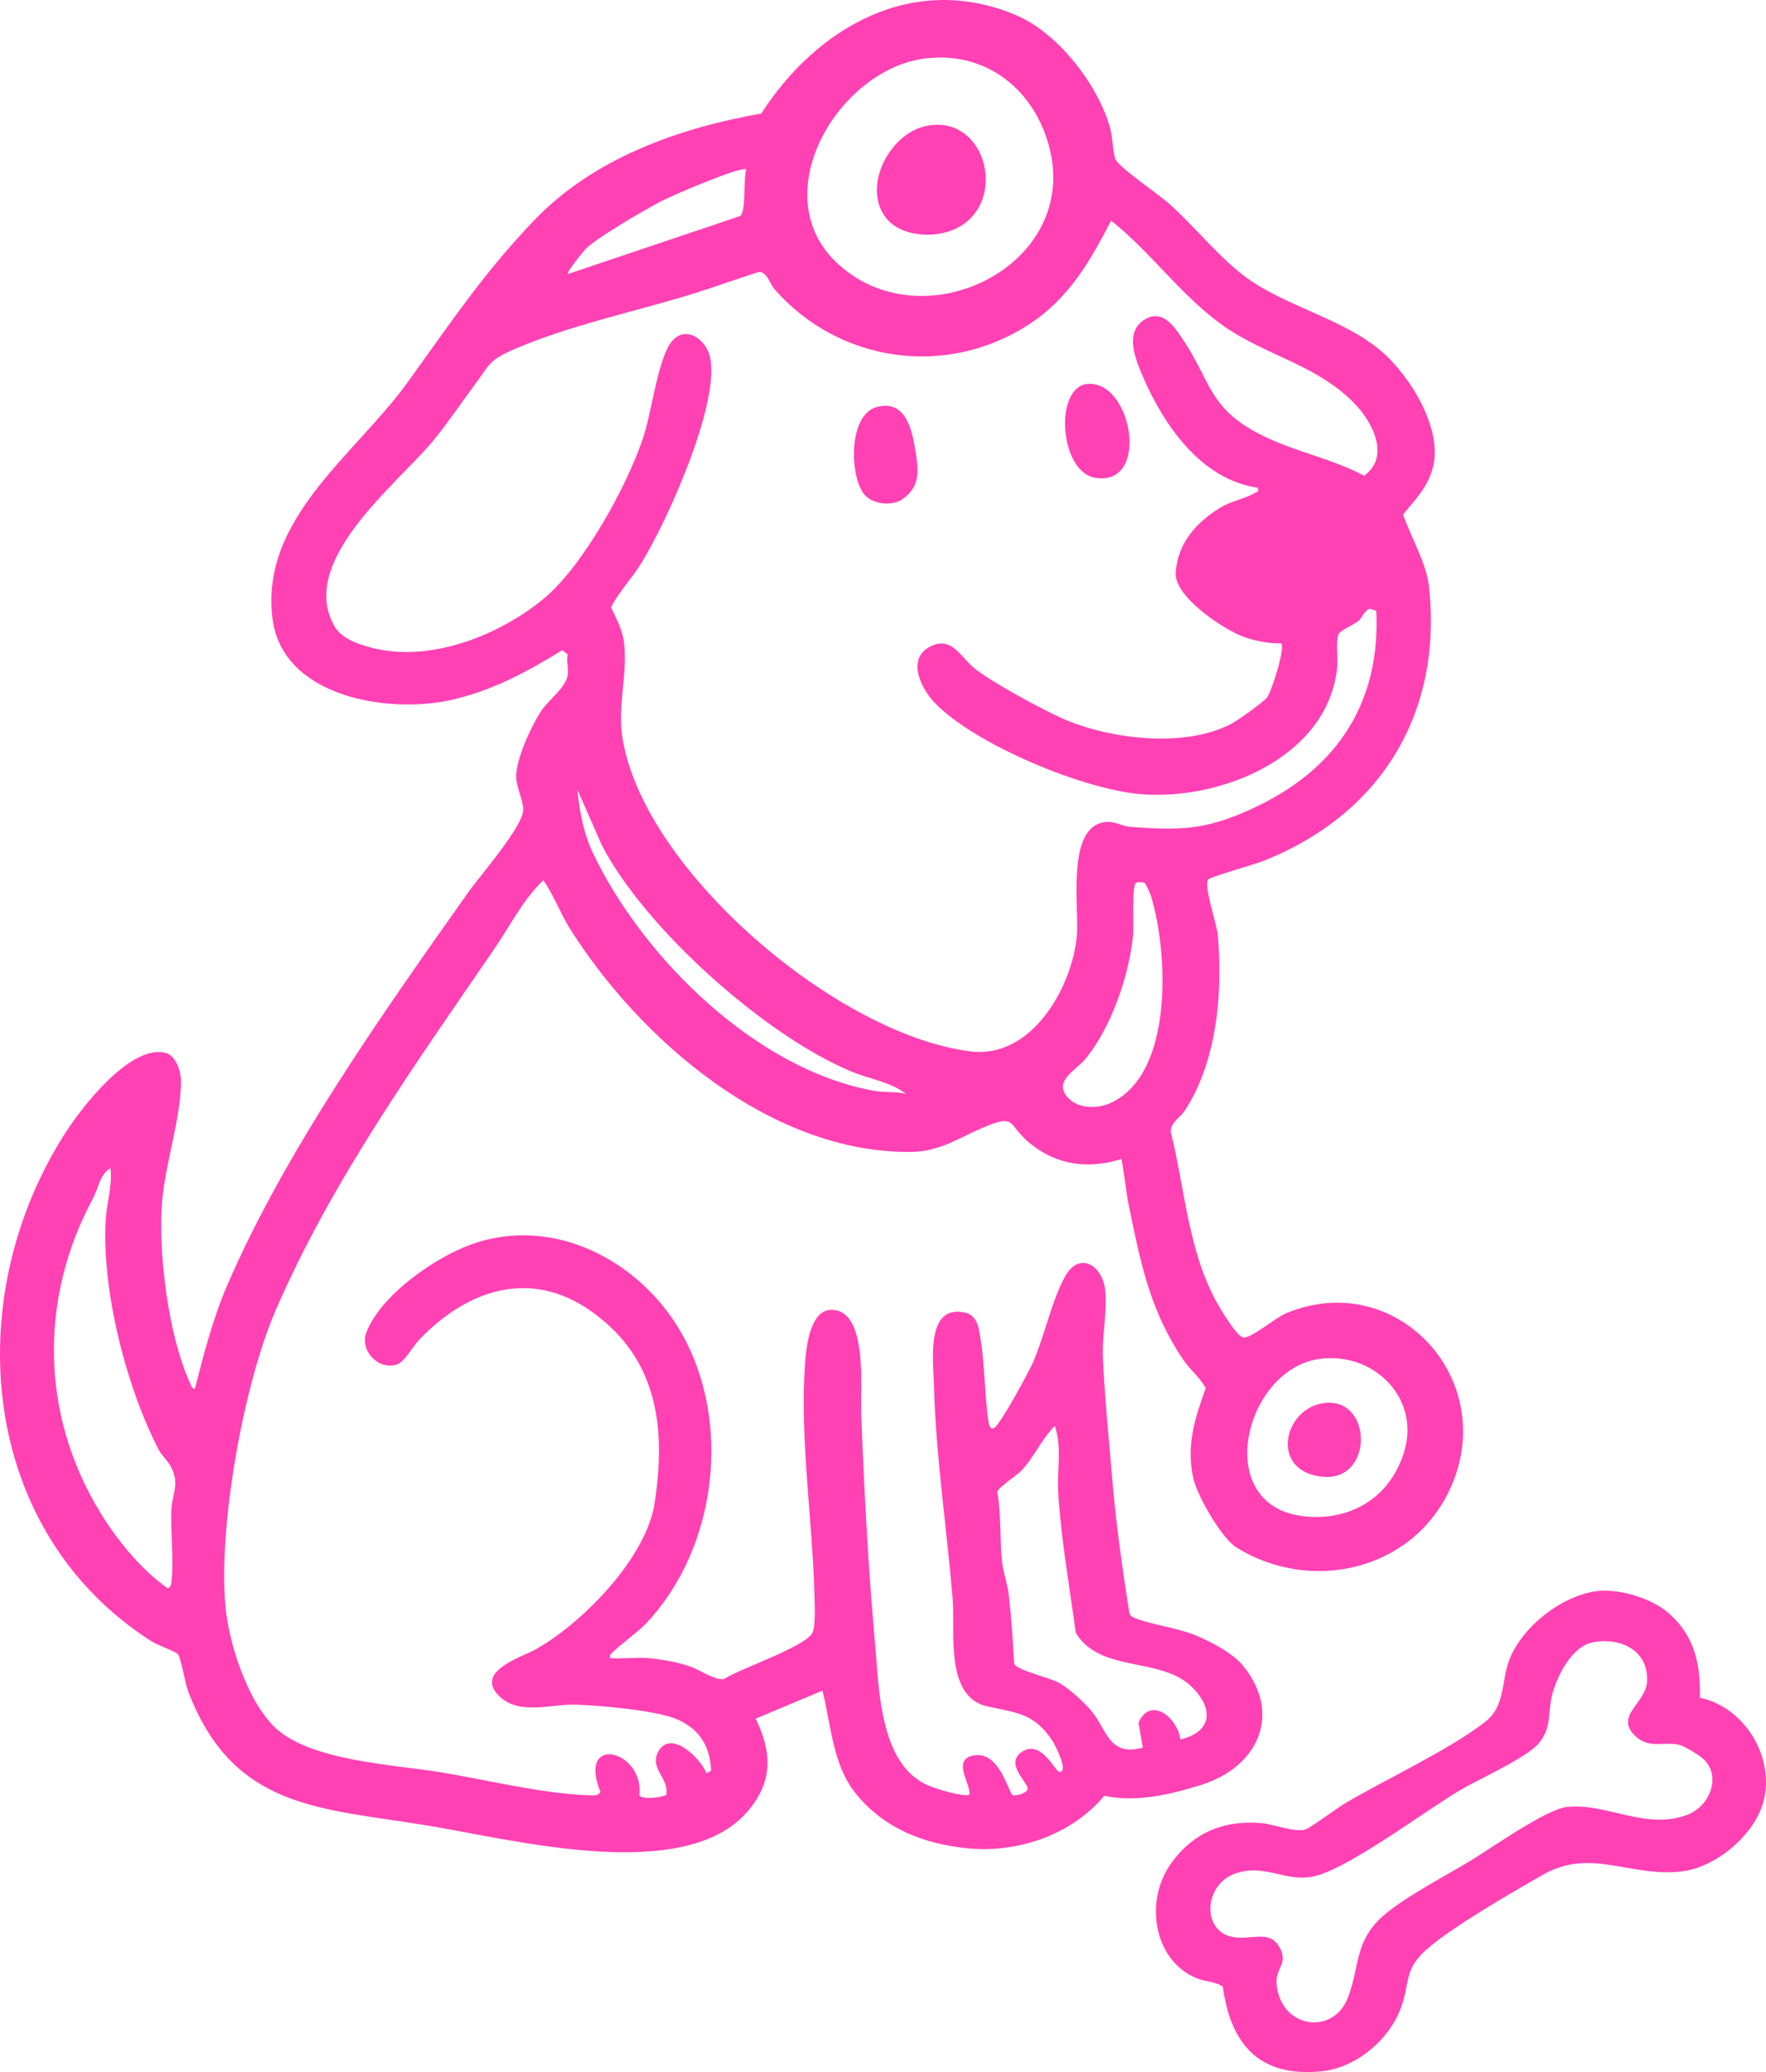 <svg xmlns="http://www.w3.org/2000/svg" fill="none" viewBox="0 0 162 190" height="190" width="162">
<path fill="#FF41B4" d="M114.079 152.798C113.112 151.588 111.089 150.532 109.645 149.944C107.865 149.22 105.741 149.013 104.129 148.375C103.854 148.266 103.66 148.153 103.587 147.846C102.954 143.747 102.364 139.68 102.022 135.552C101.734 132.068 101.312 127.897 101.172 124.468C101.088 122.407 101.583 120.237 101.383 118.299C101.153 116.073 99.052 114.681 97.72 117.01C96.53 119.093 95.785 122.611 94.752 124.934C94.35 125.839 91.748 130.676 91.16 130.963C90.781 131.148 90.674 130.42 90.646 130.201C90.327 127.833 90.334 125.177 89.953 122.792C89.802 121.849 89.679 120.618 88.532 120.362C84.93 119.561 85.612 124.719 85.666 126.821C85.831 133.431 86.843 140.065 87.392 146.622C87.635 149.535 86.632 155.6 90.568 156.469C93.209 157.053 94.903 157.076 96.575 159.683C96.771 159.989 98.079 162.496 97.188 162.479C96.788 162.47 95.436 159.246 93.575 160.769C92.253 161.848 94.386 163.541 94.268 164.057C94.188 164.406 93.261 164.715 92.912 164.598C92.492 164.457 91.674 160.234 89.053 161.033C87.605 161.473 88.763 163.277 88.89 164.097C88.948 164.47 89.042 164.636 88.582 164.617C87.73 164.578 85.829 164.033 85.022 163.663C80.67 161.667 80.64 154.791 80.27 150.691C79.633 143.66 79.276 136.641 78.996 129.592C78.912 127.475 79.599 120.741 76.695 120.143C74.306 119.651 73.951 123.544 73.842 125.113C73.368 131.926 74.526 139.339 74.709 146.185C74.731 146.997 74.842 149.192 74.496 149.772C73.734 151.047 67.852 153.023 66.397 153.969C65.552 154.084 64.127 153.081 63.289 152.8C62.157 152.419 60.685 152.142 59.528 152.05C58.38 151.959 57.136 152.116 55.977 152.05C55.899 151.692 56.09 151.62 56.304 151.416C57.175 150.576 58.531 149.65 59.345 148.781C65.758 141.93 67.159 130.405 62.523 122.253C58.755 115.628 50.775 111.356 43.16 114.133C39.818 115.353 34.952 118.759 33.615 122.151C32.972 123.787 34.655 125.675 36.403 125.12C37.111 124.894 37.875 123.454 38.432 122.871C42.84 118.25 48.691 116.237 54.356 120.324C60.365 124.658 61.107 130.972 60.042 137.865C59.274 142.84 53.506 148.758 49.204 151.205C47.867 151.965 43.397 153.266 45.848 155.572C47.688 157.302 50.566 156.237 52.852 156.311C55.057 156.382 60.35 156.84 62.211 157.696C64.243 158.633 65.138 160.172 65.229 162.372L64.796 162.594C64.288 161.235 61.548 158.558 60.404 160.583C59.506 162.172 61.404 163 61.111 164.587C60.591 164.836 58.966 165.043 58.652 164.623C59.112 160.481 52.925 158.924 55.075 164.302C54.879 164.681 54.519 164.632 54.151 164.621C49.828 164.508 44.635 163.194 40.352 162.5C36.131 161.814 28.674 161.471 25.398 158.556C22.738 156.188 20.984 150.696 20.677 147.257C20.022 139.931 22.334 126.936 25.302 120.107C30.469 108.211 38.081 97.621 45.383 86.951C46.81 84.869 47.951 82.528 49.836 80.714C50.822 82.096 51.362 83.691 52.262 85.124C58.688 95.344 70.773 105.802 83.623 105.626C86.167 105.589 87.915 104.376 90.039 103.456C93.334 102.029 92.372 103.136 94.511 104.863C96.997 106.871 99.868 107.219 102.877 106.273C103.154 107.71 103.264 109.167 103.561 110.605C104.646 115.86 105.504 120.256 108.61 124.775C109.225 125.669 110.099 126.327 110.603 127.292C109.606 130.075 108.821 132.465 109.441 135.452C109.783 137.101 112.034 141.045 113.452 141.918C120.324 146.151 129.538 143.981 132.992 136.587C137.664 126.583 128.115 116.18 117.955 120.43C117.01 120.826 114.683 122.811 114.018 122.634C113.411 122.473 111.987 120.09 111.629 119.444C108.971 114.634 108.707 109.054 107.403 103.811C107.372 102.908 108.229 102.514 108.662 101.865C111.636 97.401 112.185 90.987 111.709 85.721C111.614 84.666 110.39 81.219 110.833 80.637C110.992 80.429 115.142 79.24 115.858 78.957C126.712 74.679 132.346 65.36 131.083 53.771C130.853 51.648 129.398 49.192 128.707 47.178C129.828 45.798 130.876 44.794 131.404 43.016C132.458 39.452 129.363 34.445 126.664 32.162C123.176 29.212 117.942 28.097 114.309 25.435C111.814 23.605 109.535 20.696 107.196 18.631C106.281 17.822 102.481 15.24 102.291 14.54C102.044 13.622 102.072 12.485 101.755 11.45C100.572 7.595 96.995 2.991 93.2 1.388C83.759 -2.605 74.905 2.516 69.83 10.413C62.164 11.763 54.429 14.531 48.973 20.228C44.31 25.1 41.215 29.77 37.341 35.124C32.572 41.717 23.834 47.572 24.998 56.735C25.913 63.937 35.651 65.507 41.505 64.159C45.157 63.318 48.425 61.578 51.565 59.623L52.066 59.987C51.937 60.604 52.165 61.224 52.087 61.84C51.93 63.075 50.312 64.135 49.561 65.315C48.7 66.665 47.316 69.662 47.348 71.235C47.368 72.194 47.992 73.369 47.996 74.246C48.003 75.765 43.995 80.35 42.971 81.796C35.158 92.84 26.109 105.594 20.788 117.983C19.538 120.895 18.656 124.285 17.877 127.349C17.582 127.326 17.534 127.038 17.438 126.828C15.443 122.492 14.5 114.94 14.87 110.211C15.143 106.703 16.602 102.551 16.605 99.135C16.605 98.245 16.131 96.747 15.137 96.528C11.889 95.81 7.486 101.55 5.954 103.943C-3.716 119.059 -1.986 140.401 13.936 150.525C14.45 150.851 16.082 151.428 16.321 151.68C16.598 151.971 16.966 154.327 17.265 155.11C21.425 165.943 29.401 165.782 39.278 167.402C47.013 168.671 62.779 172.837 68.567 166.112C70.902 163.396 70.852 160.73 69.318 157.593L75.443 155.027C76.231 158.102 76.373 161.797 78.46 164.41C81.045 167.645 84.736 169.097 88.823 169.489C93.426 169.932 98.348 168.199 101.305 164.668C104.258 165.296 107.375 164.553 110.213 163.661C115.327 162.055 117.649 157.265 114.081 152.802L114.079 152.798ZM120.914 124.628C125.933 123.846 130.304 128.161 128.819 133.088C127.586 137.179 124.097 139.447 119.786 139.056C111.07 138.261 114.074 125.693 120.912 124.628H120.914ZM80.24 100.031C69.43 98.134 59.032 87.891 54.429 78.295C53.519 76.397 53.179 74.476 52.961 72.402L55.215 77.517C59.168 85.129 70.174 94.978 78.144 98.272C79.736 98.93 81.721 99.218 83.09 100.297C82.166 100.076 81.159 100.193 80.238 100.033L80.24 100.031ZM101.899 101.128C100.673 101.697 98.886 101.694 97.937 100.623C96.605 99.12 98.682 98.162 99.56 97.107C101.932 94.254 103.619 89.349 103.942 85.684C104.013 84.892 103.804 81.204 104.213 80.95C104.359 80.859 104.837 80.874 105.003 80.967C105.119 81.033 105.522 81.964 105.593 82.192C107.14 87.258 107.719 98.434 101.902 101.128H101.899ZM84.762 5.376C90.592 4.599 95.084 8.411 96.336 13.833C98.807 24.532 84.499 31.444 76.736 24.07C70.105 17.773 76.924 6.422 84.764 5.376H84.762ZM53.775 22.781C54.915 21.691 58.875 19.419 60.427 18.565C61.342 18.06 68.074 15.157 68.455 15.543C68.164 16.41 68.483 19.421 67.878 19.817L52.1 25.124C51.926 24.973 53.555 22.992 53.775 22.781ZM49.836 54.933C45.872 58.183 39.827 60.613 34.661 59.525C33.299 59.237 31.427 58.688 30.712 57.47C27.236 51.539 36.282 44.522 39.614 40.561C40.894 39.038 42.31 36.939 43.541 35.29C44.985 33.355 44.77 33.056 47.29 31.972C52.066 29.917 58.012 28.612 63.031 27.104C65.25 26.438 67.441 25.618 69.651 24.926C70.377 24.96 70.652 26.069 71.04 26.512C76.941 33.242 86.763 34.685 94.35 29.773C98.021 27.396 99.971 24.01 101.927 20.23C106.025 23.48 108.916 28.003 113.508 30.701C117.264 32.909 121.015 33.744 124.2 36.945C125.84 38.595 127.603 41.849 125.134 43.623C122.253 42.079 119.048 41.487 116.089 40.073C110.781 37.537 111.242 35.128 108.36 30.897C107.646 29.849 106.641 28.446 105.179 29.202C103.038 30.309 104.155 32.95 104.859 34.575C106.781 39.015 110.181 43.964 115.372 44.724C115.477 45.214 115.316 45.065 115.097 45.201C114.244 45.736 112.977 45.921 111.946 46.549C109.714 47.908 108.02 49.825 107.85 52.523C107.712 54.721 112.251 57.738 114.126 58.411C115.146 58.777 116.444 59.024 117.524 58.988C117.927 59.374 116.65 63.39 116.239 63.944C115.921 64.372 113.588 66.028 113.009 66.339C108.666 68.665 101.566 67.777 97.219 65.773C95.312 64.893 91.005 62.566 89.445 61.326C88.115 60.27 87.288 58.215 85.259 59.325C83.156 60.472 84.514 63.171 85.75 64.45C89.441 68.277 99.42 72.419 104.723 72.828C112.114 73.397 121.818 69.389 122.664 61.197C122.748 60.381 122.511 58.72 122.797 58.134C122.961 57.802 124.177 57.291 124.607 56.944C124.969 56.652 125.123 56.022 125.631 55.824L126.247 56C126.66 64.201 122.827 70.292 115.454 73.867C110.971 76.042 108.608 76.21 103.641 75.812C102.887 75.752 102.332 75.309 101.493 75.371C97.705 75.648 99.035 83.325 98.775 85.899C98.297 90.612 94.621 97.082 89.064 96.411C76.919 94.944 59.304 80.039 57.145 67.941C56.575 64.744 57.603 61.978 57.24 58.903C57.104 57.751 56.532 56.716 56.052 55.685C56.788 54.246 57.941 53.072 58.807 51.675C61.211 47.785 65.907 37.311 65.175 32.95C64.846 30.989 62.614 29.587 61.383 31.653C60.272 33.519 59.76 37.852 58.994 40.15C57.515 44.586 53.467 51.956 49.832 54.935L49.836 54.933ZM15.739 144.922C15.703 145.244 15.718 145.451 15.406 145.653C12.94 143.941 10.716 141.189 9.16 138.634C3.702 129.662 3.601 119.038 8.528 109.889C9.014 108.984 9.169 107.681 10.131 107.112C10.329 108.722 9.78 110.328 9.694 111.895C9.339 118.386 11.566 127.109 14.532 132.893C14.829 133.47 15.384 133.93 15.688 134.515C16.523 136.125 15.776 136.926 15.718 138.515C15.645 140.544 15.953 142.98 15.737 144.922H15.739ZM108.274 159.502C108.055 157.553 105.562 155.455 104.435 157.955L104.833 160.253C101.689 161.088 101.583 158.637 100.085 156.846C99.455 156.092 98.071 154.84 97.229 154.348C96.299 153.805 93.222 153.166 93.032 152.538C92.914 150.432 92.778 148.311 92.535 146.215C92.421 145.236 92.025 144.198 91.92 143.204C91.703 141.162 91.862 138.9 91.479 136.822C91.565 136.37 93.226 135.352 93.747 134.799C94.862 133.612 95.579 131.919 96.76 130.752C97.429 132.652 96.954 134.824 97.072 136.83C97.326 141.136 98.107 145.446 98.682 149.718C100.909 153.449 106.507 151.865 109.355 154.704C111.335 156.678 111.227 158.792 108.276 159.502H108.274ZM155.934 155.677C156.011 152.61 155.45 149.98 153.039 147.893C151.438 146.507 148.397 145.606 146.309 145.923C143.184 146.4 139.709 149.141 138.512 152.048C137.666 154.099 138.163 156.386 136.237 157.889C133.022 160.398 127.211 163.111 123.488 165.292C122.767 165.713 120.158 167.641 119.741 167.762C118.757 168.045 116.818 167.264 115.695 167.17C112.15 166.876 109.322 168.124 107.323 171.018C105.048 174.311 105.763 179.696 109.727 181.381C110.523 181.719 111.444 181.675 112.17 182.158C112.891 187.493 115.557 190.519 121.267 189.927C124.418 189.599 127.448 187.022 128.511 184.104C129.389 181.696 128.739 180.582 130.973 178.661C133.358 176.61 138.708 173.52 141.566 171.893C145.987 169.381 149.637 172.217 154.38 171.583C157.503 171.165 160.927 168.237 161.753 165.249C162.864 161.233 160.101 156.539 155.934 155.675V155.677ZM154.91 166.357C151.053 167.924 147.353 165.264 143.699 165.699C141.814 165.924 136.902 169.389 135.03 170.537C132.682 171.972 129.023 173.855 126.994 175.575C124.241 177.912 124.751 180.256 123.662 183.14C122.317 186.707 117.47 186 117.105 181.941C116.969 180.437 118.247 180.071 117.352 178.516C116.394 176.851 114.621 178.012 112.919 177.579C110.205 176.894 110.495 172.809 113.284 171.806C116.209 170.754 118.155 172.903 121.116 171.889C124.495 170.735 130.476 166.242 133.816 164.225C135.583 163.158 140.081 161.188 141.194 159.812C142.367 158.362 141.956 157.095 142.373 155.443C142.81 153.713 144.159 150.99 146.09 150.602C148.679 150.082 151.287 151.379 151.083 154.25C150.945 156.19 148.076 157.355 150.011 159.188C151.262 160.375 152.553 159.691 153.954 159.972C154.479 160.076 156.005 160.999 156.379 161.405C157.877 163.024 156.797 165.586 154.905 166.354L154.91 166.357ZM79.31 45.37C77.929 43.762 77.772 38.008 80.453 37.316C82.956 36.67 83.6 39.134 83.922 41.019C84.243 42.897 84.555 44.558 82.769 45.781C81.807 46.439 80.066 46.245 79.31 45.367V45.37ZM99.799 35.203C103.86 34.905 105.545 44.635 100.468 43.813C97.173 43.28 96.655 35.433 99.799 35.203ZM81.191 19.872C79.117 17.004 81.639 12.229 84.968 11.546C90.579 10.393 92.609 18.863 87.48 21.056C85.541 21.885 82.496 21.676 81.191 19.872ZM121.344 128.672C125.935 127.939 126.083 135.889 121.314 135.414C116.508 134.935 117.668 129.26 121.344 128.672Z"></path>
</svg>
